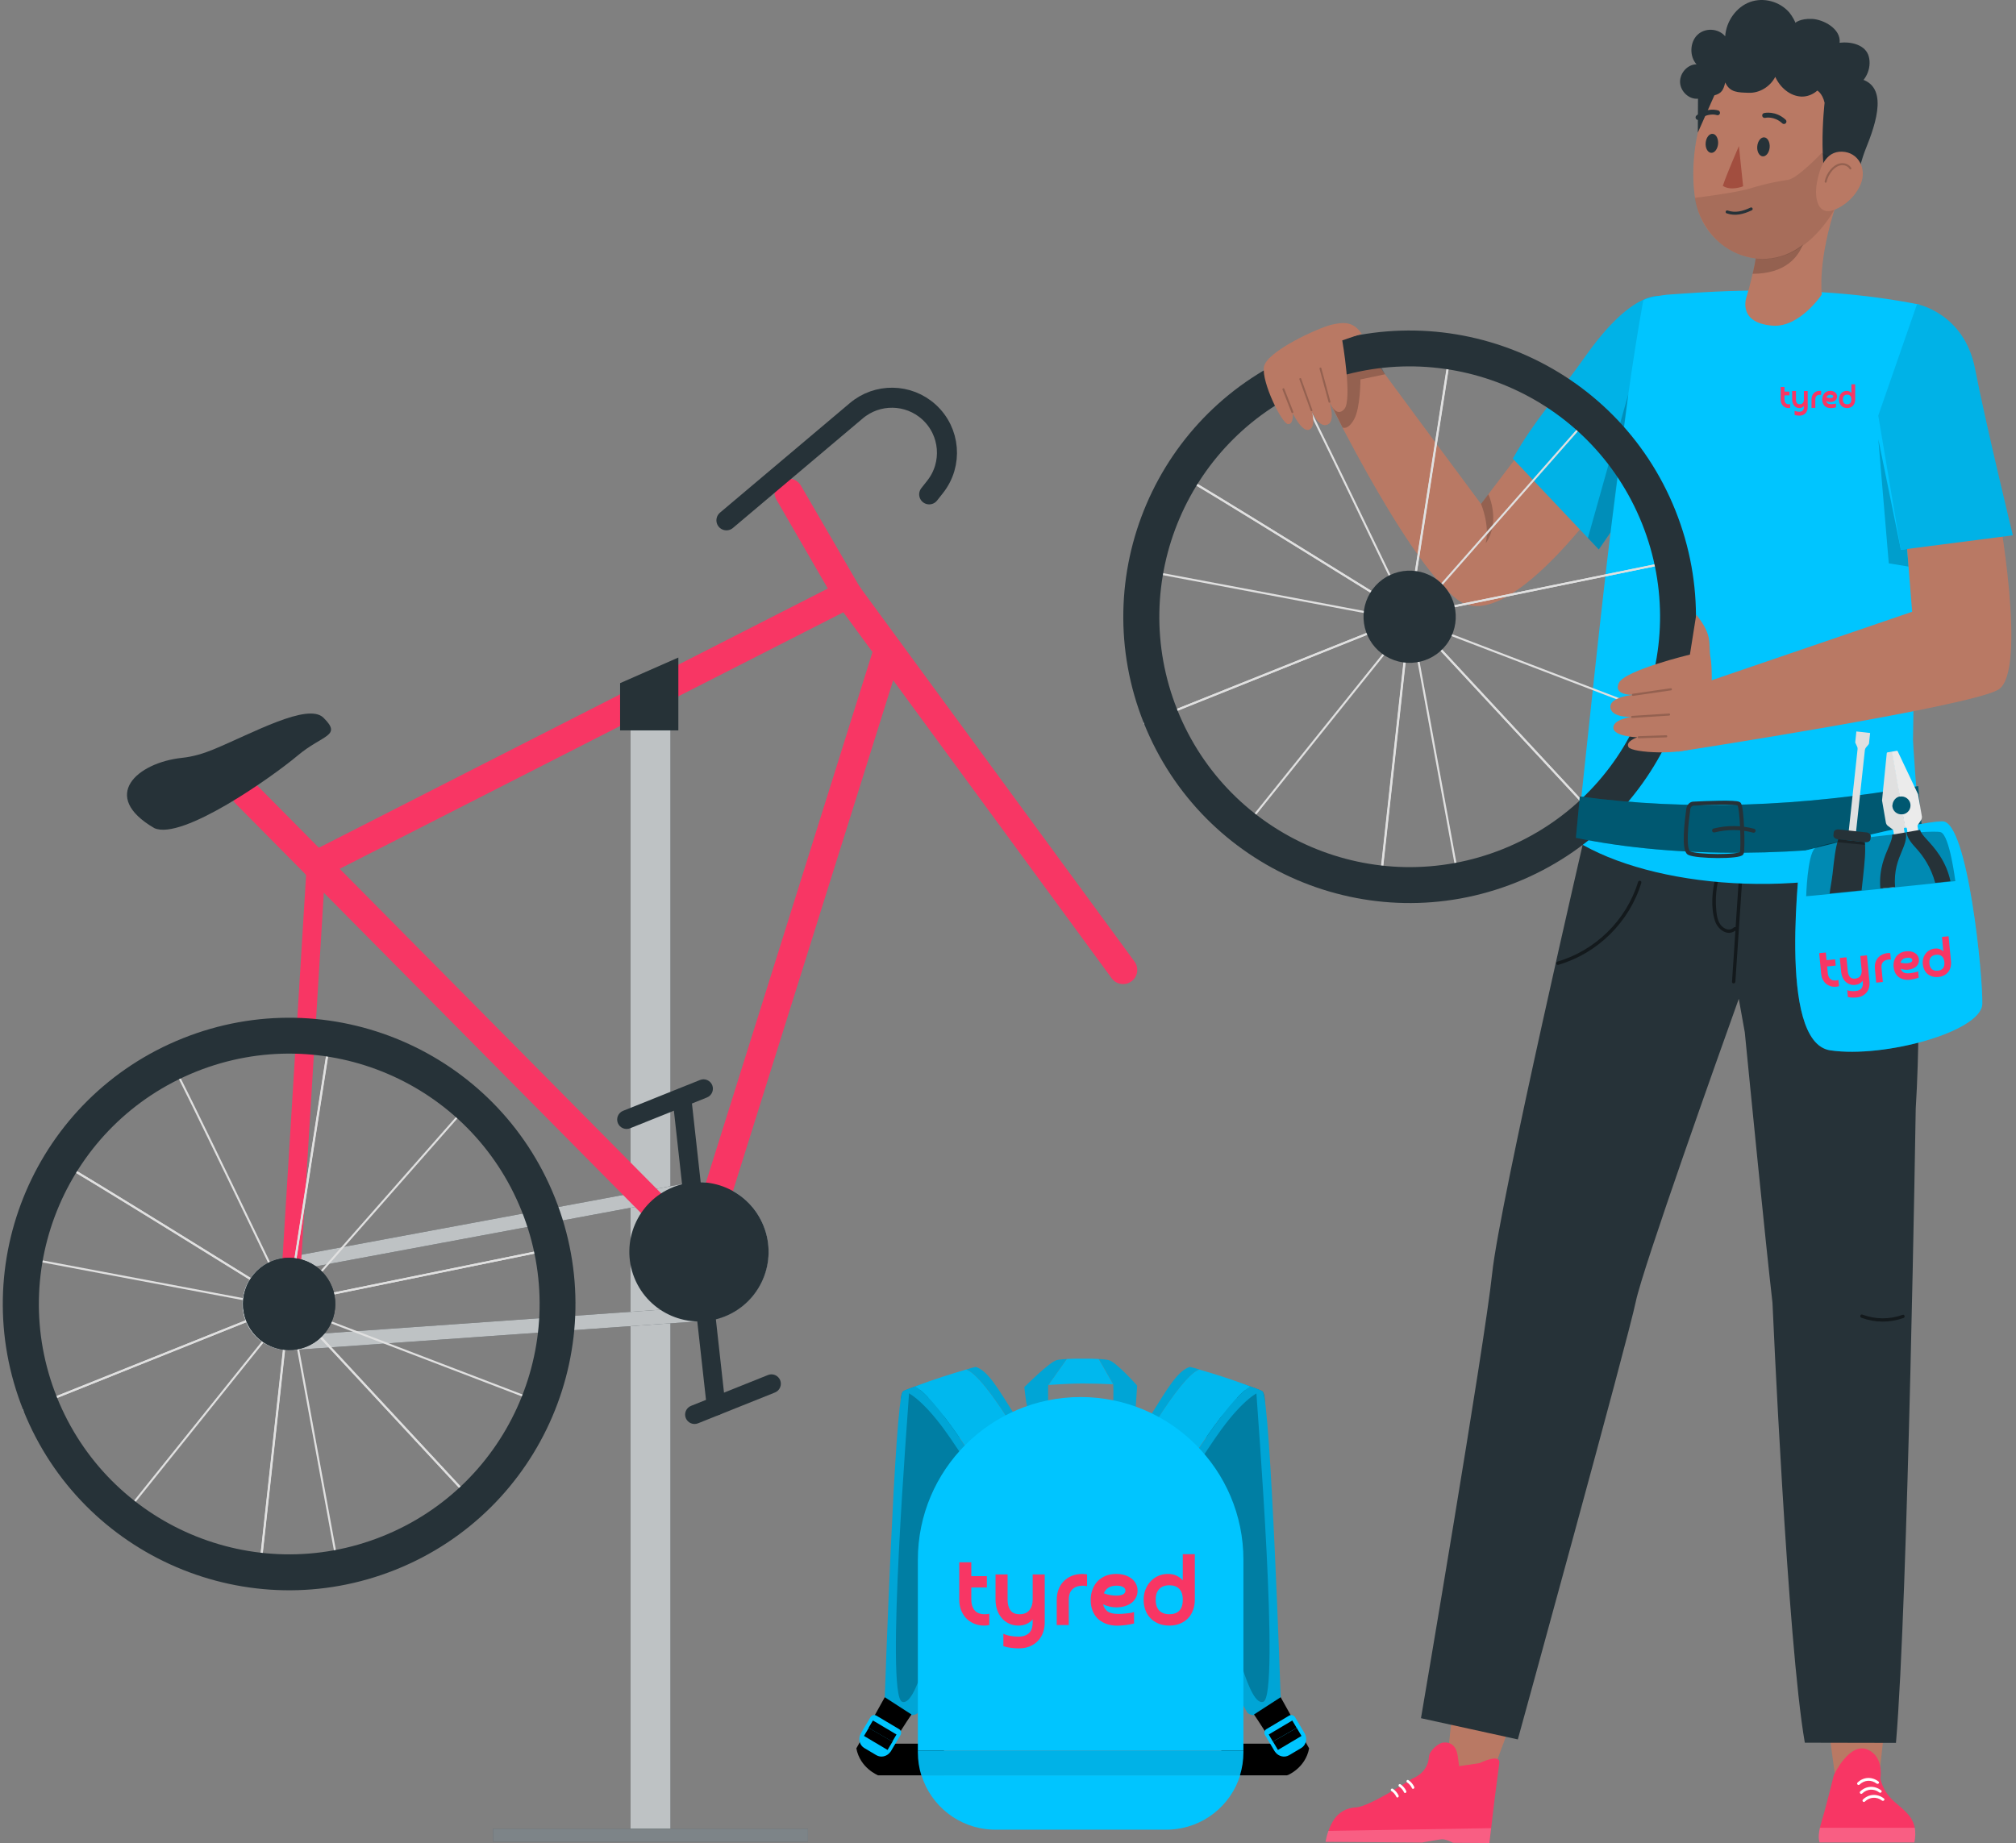<svg width="514" height="470" viewBox="0 0 514 470" fill="none" xmlns="http://www.w3.org/2000/svg">
<rect x="0" y="0" width="514" height="470" fill="#808080" stroke="none"/>
<path fill-rule="evenodd" clip-rule="evenodd" d="M304.356 372.234C304.356 372.234 305.785 369.905 307.523 367.09C307.461 364.143 307.698 362.457 308.369 362.256L309.933 363.195C311.823 360.153 313.502 357.482 313.654 357.346C313.844 357.177 310.467 352.89 312.535 352.24C314.386 351.658 321.715 354.698 321.715 354.698C322.949 355.418 322.522 360.073 321.715 364.841C321.716 364.863 324.821 414.968 324.863 429.013C324.875 432.83 325.731 436.852 323.341 437.567C320.949 438.281 318.431 436.922 317.717 434.531C317.717 434.531 312.084 416.873 311.553 410.755C310.168 394.786 308.567 381.599 307.87 373.022C305.829 372.558 304.356 372.234 304.356 372.234Z" fill="#007EA3"/>
<path fill-rule="evenodd" clip-rule="evenodd" d="M315.109 358.668C314.459 359.591 306.936 363.058 303.827 368.11C305.795 368.697 315.197 436.697 322.113 433.98C326.412 432.292 320.565 359.73 320.31 355.038C318.097 354.161 315.671 354.633 314.251 354.322C314.498 354.802 314.783 355.285 314.922 355.519C315.35 356.244 316.128 357.563 315.109 358.668ZM317.938 436.623C294.36 396.009 298.711 366.983 299.071 366.661C299.261 366.491 310.419 352.89 312.487 352.24C314.338 351.658 321.667 354.698 321.667 354.698C321.707 354.722 321.821 354.752 321.925 354.855C323.94 356.833 326.518 432.824 326.518 432.824C325.224 437.228 318.956 438.376 317.938 436.623Z" fill="#00A5D6"/>
<path fill-rule="evenodd" clip-rule="evenodd" d="M328.166 452.74H311.386V444.675H332.75L328.166 452.74Z" fill="black"/>
<path fill-rule="evenodd" clip-rule="evenodd" d="M319.72 437.228C319.72 437.228 327.326 448.312 328.217 452.739C328.217 452.739 332.802 450.963 333.773 445.876L326.525 432.823L319.72 437.228Z" fill="black"/>
<mask id="mask0_1744_40156" style="mask-type:luminance" maskUnits="userSpaceOnUse" x="323" y="438" width="9" height="9">
<path d="M324.473 444.141L325.739 446.271L331.746 442.699L329.406 438.762L323.399 442.334L324.473 444.141Z" fill="white"/>
</mask>
<g mask="url(#mask0_1744_40156)">
<path fill-rule="evenodd" clip-rule="evenodd" d="M324.473 444.142L325.739 446.271L331.746 442.699L329.406 438.763L323.399 442.334L324.473 444.142Z" fill="url(#paint0_linear_1744_40156)"/>
</g>
<path fill-rule="evenodd" clip-rule="evenodd" d="M322.529 442.47L324.968 446.575L324.971 446.579L325.006 446.639C325.051 446.715 325.106 446.782 325.165 446.843C326.005 447.951 327.514 448.305 328.69 447.606L331.754 445.785C332.929 445.086 333.339 443.592 332.769 442.324C332.743 442.244 332.71 442.164 332.664 442.087L330.186 437.919C329.873 437.39 329.206 437.207 328.698 437.507L322.878 440.967C322.372 441.268 322.214 441.942 322.529 442.47Z" fill="#00C5FF"/>
<path fill-rule="evenodd" clip-rule="evenodd" d="M329.48 438.763L323.473 442.334L324.547 444.142L330.6 440.645L329.48 438.763Z" fill="black"/>
<path fill-rule="evenodd" clip-rule="evenodd" d="M324.558 444.142L325.824 446.271L331.832 442.7L330.612 440.646L324.558 444.142Z" fill="black"/>
<path fill-rule="evenodd" clip-rule="evenodd" d="M311.696 360.815C309.152 364.069 306.894 367.464 304.503 371.059C304.276 371.399 304.048 371.742 303.819 372.084L291.123 368.109C292.467 366.063 293.734 364.058 294.93 362.162C298.773 356.07 303.272 350.032 305.744 349.254C308.819 350.136 314.211 351.778 318.873 353.628C318.868 353.626 318.854 353.621 318.854 353.621C318.514 353.715 316.687 354.432 311.696 360.815Z" fill="#00B8EE"/>
<path fill-rule="evenodd" clip-rule="evenodd" d="M294.959 362.163C293.763 364.058 292.496 366.064 291.152 368.11L289.169 367.489C290.624 365.288 291.987 363.13 293.268 361.097C297.654 354.144 300.192 349.586 303.364 348.589C303.364 348.589 304.236 348.795 304.525 348.874C304.839 348.961 305.773 349.254 305.773 349.254C303.301 350.032 298.802 356.07 294.959 362.163Z" fill="#00A5D6"/>
<path fill-rule="evenodd" clip-rule="evenodd" d="M304.546 371.059C306.936 367.464 309.195 364.069 311.739 360.815C316.73 354.432 318.557 353.715 318.896 353.622C318.896 353.622 318.911 353.626 318.916 353.628C319.014 353.664 320.068 354.041 320.401 354.169C320.753 354.304 321.701 354.698 321.701 354.698C321.701 354.698 318.783 355.306 313.313 362.046C310.76 365.194 308.579 368.604 306.209 372.166C306.089 372.345 305.969 372.526 305.85 372.706L303.862 372.084C304.09 371.742 304.319 371.399 304.546 371.059Z" fill="#00A5D6"/>
<path fill-rule="evenodd" clip-rule="evenodd" d="M247.787 372.234C247.787 372.234 246.358 369.905 244.62 367.09C244.682 364.143 244.445 362.457 243.774 362.256L242.21 363.195C240.321 360.153 238.642 357.482 238.49 357.346C238.3 357.176 241.676 352.89 239.609 352.239C237.757 351.658 230.429 354.698 230.429 354.698C229.195 355.418 229.622 360.073 230.429 364.841C230.427 364.862 227.323 414.968 227.28 429.013C227.269 432.83 226.412 436.852 228.803 437.567C231.195 438.281 233.712 436.922 234.426 434.53C234.426 434.53 240.06 416.872 240.59 410.755C241.976 394.785 243.577 381.598 244.274 373.022C246.315 372.558 247.787 372.234 247.787 372.234Z" fill="#007EA3"/>
<path fill-rule="evenodd" clip-rule="evenodd" d="M237.18 355.519C237.319 355.285 237.603 354.802 237.85 354.322C236.431 354.633 234.005 354.161 231.791 355.038C231.536 359.73 225.69 432.292 229.988 433.98C236.904 436.697 246.307 368.697 248.274 368.11C245.166 363.058 237.643 359.591 236.992 358.668C235.973 357.563 236.751 356.244 237.18 355.519ZM225.583 432.824C225.583 432.824 228.162 356.833 230.176 354.855C230.28 354.752 230.394 354.722 230.435 354.698C230.435 354.698 237.763 351.658 239.615 352.24C241.682 352.89 252.84 366.491 253.03 366.661C253.391 366.983 257.742 396.009 234.163 436.623C233.146 438.376 226.878 437.228 225.583 432.824Z" fill="#00A5D6"/>
<path fill-rule="evenodd" clip-rule="evenodd" d="M223.895 452.741H240.674V444.675H219.309L223.895 452.741Z" fill="black"/>
<path fill-rule="evenodd" clip-rule="evenodd" d="M232.389 437.228C232.389 437.228 224.782 448.313 223.891 452.74C223.891 452.74 219.306 450.963 218.335 445.876L225.583 432.824L232.389 437.228Z" fill="black"/>
<mask id="mask1_1744_40156" style="mask-type:luminance" maskUnits="userSpaceOnUse" x="220" y="438" width="9" height="9">
<path d="M228.625 442.334L222.617 438.762L220.278 442.699L226.285 446.27L227.551 444.141L228.625 442.334Z" fill="white"/>
</mask>
<g mask="url(#mask1_1744_40156)">
<path fill-rule="evenodd" clip-rule="evenodd" d="M228.625 442.334L222.617 438.762L220.278 442.699L226.285 446.27L227.551 444.141L228.625 442.334Z" fill="url(#paint1_linear_1744_40156)"/>
</g>
<path fill-rule="evenodd" clip-rule="evenodd" d="M229.242 440.967L223.422 437.507C222.914 437.206 222.248 437.39 221.935 437.919L219.457 442.087C219.411 442.163 219.378 442.244 219.352 442.324C218.781 443.592 219.191 445.086 220.367 445.785L223.43 447.606C224.607 448.305 226.115 447.951 226.956 446.843C227.015 446.782 227.069 446.714 227.114 446.639L227.15 446.579L227.153 446.575L229.592 442.47C229.906 441.942 229.749 441.268 229.242 440.967Z" fill="#00C5FF"/>
<path fill-rule="evenodd" clip-rule="evenodd" d="M222.563 438.762L228.57 442.333L227.497 444.141L221.444 440.645L222.563 438.762Z" fill="black"/>
<path fill-rule="evenodd" clip-rule="evenodd" d="M227.559 444.142L226.293 446.271L220.285 442.699L221.506 440.645L227.559 444.142Z" fill="black"/>
<path fill-rule="evenodd" clip-rule="evenodd" d="M240.411 360.815C242.954 364.069 245.214 367.464 247.604 371.059C247.831 371.399 248.06 371.742 248.287 372.084L260.984 368.11C259.639 366.064 258.373 364.058 257.177 362.163C253.334 356.07 248.834 350.032 246.363 349.254C243.288 350.136 237.896 351.778 233.234 353.628C233.239 353.626 233.253 353.622 233.253 353.622C233.593 353.715 235.42 354.432 240.411 360.815Z" fill="#00B8EE"/>
<path fill-rule="evenodd" clip-rule="evenodd" d="M257.176 362.163C258.372 364.058 259.639 366.064 260.984 368.11L262.967 367.489C261.511 365.288 260.149 363.13 258.867 361.097C254.482 354.144 251.943 349.586 248.772 348.589C248.772 348.589 247.899 348.795 247.611 348.874C247.297 348.961 246.362 349.254 246.362 349.254C248.833 350.032 253.334 356.07 257.176 362.163Z" fill="#00A5D6"/>
<path fill-rule="evenodd" clip-rule="evenodd" d="M247.579 371.058C245.188 367.464 242.929 364.068 240.385 360.815C235.395 354.431 233.568 353.714 233.227 353.621C233.227 353.621 233.214 353.626 233.209 353.627C233.109 353.663 232.055 354.04 231.724 354.168C231.371 354.303 230.423 354.697 230.423 354.697C230.423 354.697 233.341 355.305 238.81 362.045C241.365 365.193 243.546 368.603 245.915 372.165C246.035 372.345 246.155 372.525 246.275 372.705L248.262 372.083C248.034 371.742 247.805 371.399 247.579 371.058Z" fill="#00A5D6"/>
<path fill-rule="evenodd" clip-rule="evenodd" d="M262.395 360.641L267.271 360.6C267.271 360.6 267.157 353.411 267.271 353.026C267.271 353.026 262.281 352.636 261.167 353.736C261.167 353.736 261.614 358.714 262.395 360.641Z" fill="#00A5D6"/>
<path fill-rule="evenodd" clip-rule="evenodd" d="M289.45 360.626L283.82 360.6C283.82 360.6 283.935 353.411 283.82 353.026C283.82 353.026 287.196 351.731 289.926 353.349L289.45 360.626Z" fill="#00A5D6"/>
<path fill-rule="evenodd" clip-rule="evenodd" d="M282.655 346.85C284.544 347.277 289.926 353.348 289.926 353.348C289.926 353.348 287.261 353.165 283.815 353.014L280.137 346.568C281.101 346.623 282.032 346.71 282.655 346.85Z" fill="#00A5D6"/>
<path fill-rule="evenodd" clip-rule="evenodd" d="M276.048 346.486C276.048 346.486 278.152 346.459 280.11 346.569L283.787 353.015C281.376 352.909 278.581 352.82 276.048 352.82C273.304 352.82 270.051 353.001 267.289 353.204L271.987 346.569C273.945 346.459 276.048 346.486 276.048 346.486Z" fill="#00B8EE"/>
<path fill-rule="evenodd" clip-rule="evenodd" d="M269.468 346.849C270.092 346.709 271.022 346.622 271.986 346.568L267.288 353.202C263.857 353.453 261.183 353.733 261.183 353.733C261.183 353.733 267.579 347.276 269.468 346.849Z" fill="#00A5D6"/>
<path fill-rule="evenodd" clip-rule="evenodd" d="M234.016 446.468V397.776C234.016 374.854 252.598 356.272 275.52 356.272C298.442 356.272 317.023 374.854 317.023 397.776V446.469L234.016 446.468Z" fill="#00C5FF"/>
<path fill-rule="evenodd" clip-rule="evenodd" d="M298.252 466.581C297.961 466.594 297.669 466.603 297.376 466.603H253.762C253.467 466.603 253.175 466.594 252.885 466.581C244.423 466.21 237.349 460.502 234.945 452.739H316.191C313.787 460.502 306.714 466.21 298.252 466.581Z" fill="#00C5FF"/>
<path fill-rule="evenodd" clip-rule="evenodd" d="M317.023 446.469V446.909C317.023 448.94 316.713 450.896 316.143 452.739H234.897C234.325 450.895 234.016 448.938 234.016 446.907V446.469H317.023Z" fill="#00B2E7"/>
<path d="M251.074 411.664C251.33 411.664 251.543 411.656 251.714 411.638C251.884 411.604 252.055 411.569 252.226 411.535V414.428C252.004 414.463 251.816 414.489 251.663 414.506C251.526 414.54 251.296 414.557 250.971 414.557C249.982 414.557 249.094 414.385 248.309 414.041C247.524 413.696 246.85 413.231 246.287 412.646C245.741 412.043 245.315 411.346 245.007 410.553C244.717 409.744 244.572 408.883 244.572 407.97V398.412H247.644V401.951H251.611V404.844H247.644V407.97C247.644 409.055 247.917 409.942 248.463 410.631C249.026 411.32 249.896 411.664 251.074 411.664Z" fill="#F83664"/>
<path d="M259.964 411.664C261.056 411.664 261.884 411.32 262.447 410.631C263.01 409.942 263.292 409.055 263.292 407.97V401.512H266.363V413.757C266.363 414.669 266.218 415.53 265.928 416.34C265.638 417.149 265.212 417.847 264.649 418.432C264.085 419.035 263.394 419.509 262.575 419.853C261.756 420.198 260.818 420.37 259.76 420.37C259.06 420.37 258.36 420.318 257.661 420.215C256.978 420.129 256.364 419.991 255.818 419.801V416.624C256.261 416.865 256.824 417.046 257.507 417.167C258.207 417.304 258.906 417.373 259.606 417.373C260.306 417.373 260.886 417.278 261.347 417.089C261.824 416.9 262.208 416.641 262.498 416.314C262.788 415.987 262.993 415.599 263.113 415.152C263.232 414.721 263.292 414.247 263.292 413.731V412.982C262.848 413.481 262.328 413.869 261.73 414.144C261.133 414.42 260.434 414.557 259.632 414.557C258.761 414.557 257.968 414.385 257.251 414.041C256.534 413.696 255.92 413.231 255.408 412.646C254.896 412.043 254.504 411.346 254.231 410.553C253.958 409.744 253.821 408.883 253.821 407.97V401.512H256.893V407.97C256.893 409.072 257.132 409.968 257.609 410.657C258.087 411.328 258.872 411.664 259.964 411.664Z" fill="#F83664"/>
<path d="M272.496 414.428H269.424V407.996C269.424 407.083 269.569 406.222 269.859 405.413C270.149 404.603 270.576 403.906 271.139 403.32C271.702 402.717 272.393 402.244 273.212 401.899C274.031 401.555 274.97 401.383 276.028 401.383C276.216 401.383 276.403 401.4 276.591 401.434C276.779 401.452 276.966 401.478 277.154 401.512V404.509C276.983 404.474 276.821 404.448 276.668 404.431C276.514 404.397 276.352 404.379 276.181 404.379C275.482 404.379 274.893 404.474 274.415 404.664C273.955 404.853 273.579 405.111 273.289 405.439C272.999 405.749 272.794 406.127 272.675 406.575C272.555 407.006 272.496 407.471 272.496 407.97V414.428Z" fill="#F83664"/>
<path d="M284.608 409.908C284.044 409.908 283.464 409.839 282.867 409.701C282.287 409.563 281.749 409.374 281.254 409.133C281.408 409.873 281.775 410.467 282.355 410.915C282.952 411.363 283.882 411.587 285.145 411.587C285.418 411.587 285.734 411.578 286.092 411.561C286.451 411.526 286.817 411.492 287.193 411.458C287.568 411.423 287.927 411.38 288.268 411.328C288.609 411.259 288.899 411.182 289.138 411.096V414.015C288.831 414.101 288.49 414.179 288.114 414.247C287.756 414.316 287.389 414.377 287.014 414.428C286.638 414.48 286.271 414.514 285.913 414.532C285.572 414.566 285.247 414.583 284.94 414.583C283.797 414.583 282.79 414.411 281.92 414.067C281.067 413.722 280.35 413.257 279.77 412.672C279.207 412.069 278.78 411.371 278.49 410.579C278.217 409.77 278.08 408.917 278.08 408.022C278.08 407.092 278.225 406.231 278.516 405.439C278.806 404.629 279.224 403.923 279.77 403.32C280.333 402.717 281.015 402.244 281.818 401.899C282.637 401.555 283.567 401.383 284.608 401.383C285.393 401.383 286.118 401.486 286.783 401.693C287.449 401.899 288.02 402.192 288.498 402.571C288.993 402.95 289.369 403.398 289.625 403.914C289.898 404.431 290.034 405.008 290.034 405.645C290.034 406.282 289.898 406.868 289.625 407.402C289.369 407.918 289.002 408.366 288.524 408.745C288.046 409.107 287.474 409.391 286.809 409.598C286.143 409.804 285.41 409.908 284.608 409.908ZM284.633 406.911C285.35 406.911 285.913 406.808 286.323 406.601C286.732 406.377 286.937 406.059 286.937 405.645C286.937 405.232 286.732 404.922 286.323 404.715C285.93 404.491 285.393 404.379 284.71 404.379C283.806 404.379 283.089 404.56 282.56 404.922C282.048 405.266 281.672 405.731 281.434 406.317C281.894 406.506 282.406 406.653 282.969 406.756C283.55 406.859 284.104 406.911 284.633 406.911Z" fill="#F83664"/>
<path d="M301.561 396.345H304.633V407.97C304.633 408.883 304.488 409.744 304.198 410.553C303.925 411.346 303.507 412.043 302.944 412.646C302.398 413.231 301.715 413.696 300.896 414.041C300.094 414.385 299.172 414.557 298.131 414.557C297.056 414.557 296.109 414.377 295.29 414.015C294.471 413.653 293.78 413.171 293.217 412.568C292.671 411.966 292.261 411.268 291.988 410.476C291.715 409.684 291.579 408.857 291.579 407.996C291.579 407.066 291.732 406.205 292.039 405.413C292.347 404.603 292.773 403.906 293.319 403.32C293.865 402.717 294.522 402.244 295.29 401.899C296.058 401.555 296.894 401.383 297.799 401.383C298.618 401.383 299.334 401.529 299.949 401.822C300.58 402.115 301.118 402.511 301.561 403.01V396.345ZM294.65 407.97C294.65 408.487 294.71 408.969 294.829 409.417C294.966 409.865 295.171 410.261 295.444 410.605C295.734 410.932 296.101 411.191 296.544 411.38C296.988 411.569 297.526 411.664 298.157 411.664C299.215 411.664 300.043 411.371 300.64 410.786C301.254 410.183 301.561 409.245 301.561 407.97C301.561 406.696 301.254 405.766 300.64 405.18C300.043 404.577 299.215 404.276 298.157 404.276C297.526 404.276 296.988 404.371 296.544 404.56C296.101 404.75 295.734 405.017 295.444 405.361C295.171 405.688 294.966 406.076 294.829 406.523C294.71 406.971 294.65 407.453 294.65 407.97Z" fill="#F83664"/>
<path d="M170.944 177.626H160.754V466.363H170.944V177.626Z" fill="#263238"/>
<g opacity="0.7">
<path d="M170.944 177.626H160.754V466.363H170.944V177.626Z" fill="white"/>
</g>
<path d="M205.995 466.364H125.699V469.683H205.995V466.364Z" fill="#263238"/>
<g opacity="0.4">
<path d="M205.995 466.364H125.699V469.683H205.995V466.364Z" fill="white"/>
</g>
<path d="M70.669 324.957C71.367 324.678 72.096 324.508 72.841 324.43L72.965 324.384L73.089 324.337L176.448 305.089C184.203 304.096 191.307 309.587 192.299 317.342C193.121 323.748 189.492 329.905 183.49 332.294C182.419 332.728 181.303 333.023 180.155 333.178L74.718 340.607L74.655 340.623L74.593 340.654C70.096 341.119 66.078 337.862 65.597 333.364C65.225 329.735 67.273 326.307 70.654 324.926M69.304 321.592C63.24 323.934 60.215 330.743 62.542 336.807C64.481 341.864 69.63 344.935 75.012 344.268L180.543 336.792C182.016 336.59 183.459 336.218 184.839 335.66C193.943 331.999 198.348 321.669 194.688 312.565C191.663 305.042 183.924 300.514 175.89 301.584L72.422 320.801C71.352 320.925 70.313 321.173 69.304 321.592Z" fill="#263238"/>
<path opacity="0.7" d="M70.669 324.957C71.367 324.678 72.096 324.508 72.841 324.43L72.965 324.384L73.089 324.337L176.448 305.089C184.203 304.096 191.307 309.587 192.299 317.342C193.121 323.748 189.492 329.905 183.49 332.294C182.419 332.728 181.303 333.023 180.155 333.178L74.718 340.607L74.655 340.623L74.593 340.654C70.096 341.119 66.078 337.862 65.597 333.364C65.225 329.735 67.273 326.307 70.654 324.926M69.304 321.592C63.24 323.934 60.215 330.743 62.542 336.807C64.481 341.864 69.63 344.935 75.012 344.268L180.543 336.792C182.016 336.59 183.459 336.218 184.839 335.66C193.943 331.999 198.348 321.669 194.688 312.565C191.663 305.042 183.924 300.514 175.89 301.584L72.422 320.801C71.352 320.925 70.313 321.173 69.304 321.592Z" fill="white"/>
<path d="M179.566 322.523C179.411 322.6 179.256 322.662 179.085 322.709C177.86 323.003 176.573 322.647 175.689 321.747L60.108 204.987C58.712 203.575 58.727 201.311 60.139 199.915C61.55 198.519 63.815 198.535 65.21 199.946L176.573 312.426L223.01 164.505C223.661 162.629 225.709 161.636 227.585 162.287C229.384 162.908 230.377 164.831 229.865 166.661L181.691 320.258C181.35 321.297 180.574 322.119 179.566 322.523Z" fill="#F83664"/>
<path d="M74.609 334.776C73.384 335.272 71.988 334.682 71.492 333.457C71.352 333.131 71.306 332.775 71.321 332.418L78.208 220.466C78.223 219.147 79.293 218.077 80.627 218.093C81.946 218.108 83.016 219.178 83 220.512C83 220.59 83 220.683 82.985 220.76L76.114 332.713C76.052 333.612 75.478 334.419 74.609 334.776Z" fill="#F83664"/>
<path d="M287.685 250.71C286.165 251.315 284.413 250.819 283.451 249.501L215.021 156.145L82.224 223.8C80.455 224.7 78.284 224.002 77.384 222.218C76.485 220.45 77.183 218.279 78.966 217.379L214.493 148.343C216.06 147.537 217.983 148.002 219.022 149.414L289.267 245.235C290.431 246.833 290.089 249.082 288.492 250.245C288.228 250.431 287.964 250.586 287.685 250.71Z" fill="#F83664"/>
<path d="M217.441 154.889C215.782 155.571 213.874 154.92 212.959 153.369L197.976 127.452C196.984 125.73 197.557 123.543 199.279 122.535C201.001 121.542 203.188 122.116 204.196 123.838L219.241 149.74C220.233 151.461 219.644 153.648 217.938 154.641C217.783 154.734 217.612 154.811 217.441 154.889Z" fill="#F83664"/>
<path d="M39.355 211.19C46.412 214.385 69.398 198.146 75.866 192.702C82.334 187.258 87.312 187.801 82.458 183.024C78.472 179.115 64.389 186.994 54.416 191.12C51.872 192.175 49.204 192.966 46.459 193.26C34.842 194.486 25.381 203.078 39.355 211.19Z" fill="#263238"/>
<path d="M183.474 360.755C182.248 361.251 180.852 360.646 180.356 359.421C180.279 359.219 180.217 359.018 180.201 358.801L171.469 280.102C171.376 278.784 172.384 277.652 173.702 277.559C174.943 277.481 176.029 278.35 176.215 279.575L184.932 358.227C185.087 359.312 184.482 360.336 183.474 360.755Z" fill="#263238"/>
<path d="M180.263 279.87L160.643 287.733C159.418 288.229 158.022 287.625 157.525 286.399C157.029 285.174 157.634 283.778 158.859 283.282L178.479 275.418C179.705 274.922 181.101 275.527 181.597 276.752C182.078 277.977 181.488 279.373 180.263 279.87Z" fill="#263238"/>
<path d="M197.587 355.11L177.967 362.973C176.742 363.469 175.346 362.865 174.85 361.639C174.353 360.414 174.958 359.018 176.183 358.522L195.804 350.658C197.029 350.162 198.425 350.767 198.921 351.992C199.402 353.217 198.813 354.613 197.587 355.11Z" fill="#263238"/>
<path d="M185.211 132.694L218.294 104.776C223.676 100.2 231.617 100.324 236.844 105.07C242.303 110.033 242.986 118.362 238.426 124.148L236.906 126.071" stroke="#263238" stroke-width="5.109" stroke-miterlimit="10" stroke-linecap="round" stroke-linejoin="round"/>
<path d="M5.977 359.684L73.725 332.542L66.031 402.632" stroke="#E0E0E0" stroke-width="0.511" stroke-miterlimit="10"/>
<path d="M139.998 318.676L73.6 332.216L84.1 264.995" stroke="#E0E0E0" stroke-width="0.511" stroke-miterlimit="10"/>
<path d="M15.111 296.326C16.352 296.59 73.615 332.217 73.615 332.217L119.199 381.337" stroke="#E0E0E0" stroke-width="0.511" stroke-miterlimit="10"/>
<path d="M5.916 359.685L73.664 332.542L65.987 402.632" stroke="#E0E0E0" stroke-width="0.511" stroke-miterlimit="10"/>
<path d="M139.955 318.676L73.557 332.217L84.041 264.996" stroke="#E0E0E0" stroke-width="0.511" stroke-miterlimit="10"/>
<path d="M15.051 296.326C16.292 296.59 73.555 332.216 73.555 332.216L119.139 381.337" stroke="#E0E0E0" stroke-width="0.511" stroke-miterlimit="10"/>
<path d="M2.223 320.056L73.941 333.566L29.815 388.549" stroke="#E0E0E0" stroke-width="0.511" stroke-miterlimit="10"/>
<path d="M137.314 357.467L74.018 333.225L118.981 282.15" stroke="#E0E0E0" stroke-width="0.511" stroke-miterlimit="10"/>
<path d="M43.961 271.525C44.876 272.409 74.019 333.225 74.019 333.225L86.086 399.143" stroke="#E0E0E0" stroke-width="0.511" stroke-miterlimit="10"/>
<path d="M49.994 273.293C82.72 260.172 119.883 276.07 132.989 308.796C146.095 341.522 130.212 378.685 97.486 391.791C64.76 404.912 27.598 389.014 14.492 356.288C14.492 356.288 14.492 356.288 14.492 356.272C1.401 323.562 17.299 286.43 49.994 273.293ZM46.582 264.794C9.156 279.776 -9.022 322.259 5.961 359.685C20.944 397.111 63.426 415.289 100.852 400.306C138.277 385.323 156.455 342.841 141.473 305.415C126.49 267.989 84.008 249.811 46.582 264.794Z" fill="#263238"/>
<path d="M84.543 337.116C87.082 331.139 84.295 324.237 78.319 321.698C72.343 319.159 65.44 321.946 62.901 327.922C60.363 333.898 63.149 340.801 69.126 343.34C75.102 345.878 82.004 343.092 84.543 337.116Z" fill="#263238"/>
<path d="M172.943 186.266H158.1V174.23L172.943 167.7V186.266Z" fill="#263238"/>
<path opacity="0.3" d="M172.943 186.266H158.1V174.23L172.943 167.7V186.266Z" fill="#263238"/>
<path d="M69.351 321.623C75.384 319.203 82.224 322.135 84.644 328.168C87.063 334.201 84.132 341.041 78.099 343.461C72.065 345.881 65.225 342.949 62.806 336.916C60.386 330.898 63.318 324.042 69.351 321.623Z" fill="#263238"/>
<path d="M171.609 302.763C162.504 306.407 158.084 316.737 161.729 325.842C165.374 334.946 175.703 339.367 184.808 335.722C193.912 332.077 198.332 321.747 194.688 312.643C191.043 303.538 180.728 299.118 171.624 302.747C171.624 302.763 171.624 302.763 171.609 302.763Z" fill="#263238"/>
<path d="M389.93 426.727L378.639 457.189L368.418 453.885L371.939 421.732L389.93 426.727Z" fill="#B97964"/>
<path d="M379.739 469.999L370.464 469.937C370.464 469.937 368.603 468.929 367.502 469.053C366.401 469.177 362.585 469.875 362.585 469.875L337.955 469.689C338.157 468.665 338.405 467.735 338.7 466.928C339.041 465.936 339.444 465.098 339.878 464.385C341.429 461.903 343.508 461.034 345.772 460.91C349.215 460.724 360.134 453.559 360.134 453.559C360.134 453.559 364.074 452.209 364.322 448.021C364.415 446.455 366.742 444.547 367.858 444.408C370.107 444.097 371.348 445.54 371.658 447.789L372.015 450.41L377.227 449.634C377.227 449.634 382.531 447.013 382.267 449.603C382.112 451.077 381.166 457.653 380.577 462.865C380.437 464.074 380.313 465.222 380.189 466.23C379.925 468.464 379.739 469.999 379.739 469.999Z" fill="#F83664"/>
<g opacity="0.2">
<path d="M337.941 469.69L362.571 469.876C362.571 469.876 366.402 469.178 367.488 469.054C368.589 468.93 370.45 469.938 370.45 469.938L379.725 470C379.725 470 379.896 468.464 380.16 466.215L338.67 466.913C338.407 467.735 338.159 468.65 337.941 469.69Z" fill="white"/>
</g>
<path d="M354.707 456.212C354.816 456.103 355.002 456.087 355.126 456.18C355.731 456.584 356.243 457.173 356.584 457.887C356.77 458.259 356.212 458.631 356.026 458.243C355.715 457.607 355.281 457.096 354.738 456.739C354.568 456.615 354.537 456.367 354.707 456.212C354.692 456.212 354.692 456.212 354.707 456.212Z" fill="white"/>
<path d="M356.663 455.063C356.771 454.955 356.957 454.939 357.081 455.032C357.686 455.436 358.198 456.025 358.539 456.738C358.725 457.111 358.167 457.483 357.981 457.095C357.671 456.459 357.236 455.947 356.694 455.591C356.538 455.467 356.507 455.218 356.663 455.063Z" fill="white"/>
<path d="M358.694 454.009C358.802 453.9 358.988 453.885 359.113 453.978C359.717 454.381 360.229 454.97 360.571 455.684C360.757 456.056 360.198 456.428 360.012 456.04C359.702 455.405 359.268 454.893 358.725 454.536C358.57 454.412 358.539 454.164 358.694 454.009Z" fill="white"/>
<path d="M463.574 421.314L468.088 454.459L478.898 455.002L482.388 423.051L463.574 421.314Z" fill="#B97964"/>
<path d="M488.094 469.845H463.93C463.93 469.845 463.402 468.837 464.007 466.123C464.1 465.704 464.224 465.238 464.38 464.742C464.395 464.711 464.395 464.696 464.395 464.665C464.628 463.92 464.876 463.005 465.155 462.012C466.256 457.964 467.559 452.675 467.559 452.675C467.559 452.675 471.576 444.067 476.276 446.223C480.401 448.115 479.424 453.497 479.424 453.497C479.424 453.497 479.828 456.661 482.961 459.453C484.899 461.175 486.823 462.509 487.738 464.665C487.908 465.068 488.048 465.487 488.141 465.952C488.157 466.014 488.156 466.06 488.172 466.123C488.374 467.162 488.374 468.371 488.094 469.845Z" fill="#F83664"/>
<g opacity="0.2">
<path d="M464.009 466.122C463.404 468.821 463.932 469.844 463.932 469.844H488.096C488.376 468.371 488.391 467.161 488.189 466.122H464.009Z" fill="white"/>
</g>
<path d="M478.461 454.847C477.096 453.792 475.312 453.932 474.102 455.111C473.777 455.436 473.265 454.924 473.591 454.599C475.111 453.11 477.298 453.032 478.957 454.335C479.329 454.63 478.818 455.126 478.461 454.847Z" fill="white"/>
<path d="M479.144 457.111C477.779 456.057 475.996 456.196 474.786 457.375C474.46 457.701 473.949 457.189 474.274 456.863C475.794 455.374 477.981 455.297 479.641 456.599C479.997 456.879 479.501 457.39 479.144 457.111Z" fill="white"/>
<path d="M479.827 459.174C478.462 458.12 476.678 458.259 475.468 459.438C475.143 459.764 474.631 459.252 474.972 458.926C476.492 457.437 478.679 457.36 480.339 458.662C480.695 458.957 480.183 459.453 479.827 459.174Z" fill="white"/>
<path d="M488.545 211.058L436.385 211.508L404.635 210.546C404.635 210.546 382.332 306.663 380.44 324.763C378.548 342.863 362.293 438.173 362.293 438.173L386.985 443.586C386.985 443.586 415.058 341.685 417.075 331.882C418.843 323.352 438.339 268.632 443.318 254.719C443.814 257.573 444.326 260.427 444.853 263.265C446.109 276.092 450.157 316.993 451.91 332.223C451.91 332.223 455.726 419.173 460.161 444.424L483.396 444.47C486.467 408.626 488.436 282.731 488.436 282.731C490.158 255.355 488.545 211.058 488.545 211.058Z" fill="#263238"/>
<g opacity="0.5">
<path d="M417.647 224.909C414.7 234.603 406.806 242.389 397.081 245.227C396.554 245.382 396.786 246.204 397.314 246.049C407.333 243.133 415.445 235.114 418.469 225.141C418.64 224.614 417.818 224.381 417.647 224.909Z" fill="black"/>
<path d="M444.153 224.909C443.579 233.393 443.021 241.892 442.447 250.376C442.416 250.919 441.579 250.919 441.594 250.376C441.889 246.018 442.183 241.66 442.463 237.301C440.369 238.914 437.918 236.96 437.236 234.804C436.119 231.299 436.538 227.142 437.406 223.637C437.546 223.11 438.368 223.342 438.228 223.854C437.608 226.32 437.36 228.833 437.53 231.361C437.608 232.648 437.732 234.122 438.337 235.301C439.004 236.619 440.71 237.72 442.059 236.526C442.214 236.402 442.37 236.386 442.509 236.464C442.773 232.617 443.036 228.755 443.285 224.909C443.331 224.366 444.169 224.366 444.153 224.909Z" fill="black"/>
<path d="M469.095 226.351C468.971 237.596 477.626 247.01 488.824 247.894C489.367 247.941 489.351 247.103 488.824 247.057C478.075 246.204 469.808 237.115 469.933 226.351C469.933 225.823 469.095 225.823 469.095 226.351Z" fill="black"/>
<path d="M474.586 336.054C478.075 337.342 481.813 337.357 485.319 336.116C485.815 335.93 485.598 335.124 485.101 335.31C481.72 336.52 478.184 336.489 474.818 335.248C474.306 335.062 474.074 335.868 474.586 336.054Z" fill="black"/>
</g>
<path d="M347.419 87.582C347.605 88.156 377.601 128.514 377.601 128.514L399.052 100.239C399.052 100.239 414.345 120.96 413.678 121.131C413.026 121.301 385.186 163.365 371.537 152.88C357.888 142.395 336.189 96.95 336.189 96.95L347.419 87.582Z" fill="#B97964"/>
<path opacity="0.2" d="M377.602 128.514C377.602 128.514 379.913 133.942 378.796 138.533C378.796 138.533 380.533 136.47 380.704 132.686C380.874 128.917 379.463 126.063 379.463 126.063L377.602 128.514Z" fill="black"/>
<path d="M425.186 75.857C434.12 82.371 435.237 100.704 407.629 140.131L385.713 116.958C391.39 106.923 396.322 102.022 404.759 90.095C418.051 71.607 425.186 75.857 425.186 75.857Z" fill="#00B2E7"/>
<path d="M424.969 75.159C432.073 74.724 460.456 71.871 489.429 77.687L487.738 188.739C487.738 188.739 488.498 203.443 490.359 218.209C460.053 229.919 421.107 226.445 401.797 214.424C401.999 214.905 403.239 202.761 405.132 185.001C408.451 153.686 413.771 104.876 418.951 76.71C419.091 75.996 424.271 75.205 424.969 75.159Z" fill="#00C5FF"/>
<path d="M456.057 103.101C456.138 103.101 456.205 103.098 456.259 103.092C456.313 103.081 456.367 103.07 456.421 103.058V104.022C456.351 104.033 456.292 104.042 456.243 104.047C456.2 104.059 456.127 104.065 456.024 104.065C455.711 104.065 455.431 104.007 455.182 103.892C454.934 103.778 454.721 103.623 454.543 103.428C454.37 103.227 454.235 102.995 454.138 102.731C454.046 102.462 454 102.175 454 101.871V98.688H454.972V99.867H456.227V100.83H454.972V101.871C454.972 102.232 455.058 102.528 455.231 102.757C455.409 102.986 455.684 103.101 456.057 103.101Z" fill="#F83664"/>
<path d="M458.869 103.101C459.215 103.101 459.477 102.986 459.655 102.757C459.833 102.528 459.922 102.232 459.922 101.871V99.72H460.894V103.798C460.894 104.102 460.848 104.389 460.756 104.658C460.664 104.928 460.529 105.16 460.351 105.355C460.173 105.556 459.954 105.713 459.695 105.828C459.436 105.943 459.139 106 458.804 106C458.583 106 458.362 105.983 458.14 105.948C457.925 105.92 457.73 105.874 457.557 105.811V104.753C457.698 104.833 457.876 104.893 458.092 104.933C458.313 104.979 458.535 105.002 458.756 105.002C458.977 105.002 459.161 104.971 459.306 104.908C459.458 104.844 459.579 104.758 459.671 104.649C459.763 104.541 459.827 104.411 459.865 104.262C459.903 104.119 459.922 103.961 459.922 103.789V103.54C459.782 103.706 459.617 103.835 459.428 103.927C459.239 104.019 459.018 104.065 458.764 104.065C458.489 104.065 458.238 104.007 458.011 103.892C457.784 103.778 457.59 103.623 457.428 103.428C457.266 103.227 457.142 102.995 457.055 102.731C456.969 102.462 456.926 102.175 456.926 101.871V99.72H457.898V101.871C457.898 102.238 457.973 102.536 458.124 102.766C458.275 102.989 458.524 103.101 458.869 103.101Z" fill="#F83664"/>
<path d="M462.833 104.022H461.862V101.88C461.862 101.576 461.908 101.289 461.999 101.019C462.091 100.75 462.226 100.518 462.404 100.323C462.582 100.122 462.801 99.964 463.06 99.85C463.319 99.735 463.616 99.677 463.951 99.677C464.01 99.677 464.07 99.683 464.129 99.695C464.188 99.7 464.248 99.709 464.307 99.72V100.718C464.253 100.707 464.202 100.698 464.153 100.692C464.105 100.681 464.053 100.675 463.999 100.675C463.778 100.675 463.592 100.707 463.441 100.77C463.295 100.833 463.176 100.919 463.084 101.028C462.993 101.131 462.928 101.257 462.89 101.406C462.852 101.55 462.833 101.705 462.833 101.871V104.022Z" fill="#F83664"/>
<path d="M466.665 102.516C466.487 102.516 466.303 102.493 466.114 102.447C465.931 102.401 465.761 102.338 465.604 102.258C465.653 102.505 465.769 102.703 465.952 102.852C466.141 103.001 466.436 103.075 466.835 103.075C466.921 103.075 467.021 103.072 467.135 103.067C467.248 103.055 467.364 103.044 467.483 103.032C467.602 103.021 467.715 103.006 467.823 102.989C467.931 102.966 468.023 102.941 468.098 102.912V103.884C468.001 103.913 467.893 103.938 467.774 103.961C467.661 103.984 467.545 104.004 467.426 104.022C467.307 104.039 467.191 104.05 467.078 104.056C466.97 104.067 466.867 104.073 466.77 104.073C466.409 104.073 466.09 104.016 465.815 103.901C465.545 103.786 465.318 103.632 465.135 103.437C464.956 103.236 464.822 103.004 464.73 102.74C464.643 102.47 464.6 102.186 464.6 101.888C464.6 101.578 464.646 101.292 464.738 101.028C464.83 100.758 464.962 100.523 465.135 100.323C465.313 100.122 465.529 99.964 465.782 99.85C466.042 99.735 466.336 99.677 466.665 99.677C466.913 99.677 467.143 99.712 467.353 99.781C467.564 99.85 467.745 99.947 467.896 100.073C468.052 100.199 468.171 100.348 468.252 100.52C468.338 100.692 468.382 100.885 468.382 101.097C468.382 101.309 468.338 101.504 468.252 101.682C468.171 101.854 468.055 102.003 467.904 102.129C467.753 102.249 467.572 102.344 467.361 102.413C467.151 102.482 466.919 102.516 466.665 102.516ZM466.673 101.518C466.9 101.518 467.078 101.484 467.208 101.415C467.337 101.341 467.402 101.234 467.402 101.097C467.402 100.959 467.337 100.856 467.208 100.787C467.083 100.713 466.913 100.675 466.697 100.675C466.411 100.675 466.185 100.735 466.017 100.856C465.855 100.971 465.737 101.125 465.661 101.32C465.807 101.384 465.969 101.432 466.147 101.467C466.33 101.501 466.506 101.518 466.673 101.518Z" fill="#F83664"/>
<path d="M472.028 98H473V101.871C473 102.175 472.954 102.462 472.862 102.731C472.776 102.995 472.644 103.227 472.466 103.428C472.293 103.623 472.077 103.778 471.818 103.892C471.564 104.007 471.273 104.065 470.943 104.065C470.603 104.065 470.304 104.004 470.044 103.884C469.785 103.763 469.567 103.603 469.389 103.402C469.216 103.201 469.086 102.969 469 102.705C468.913 102.442 468.87 102.166 468.87 101.88C468.87 101.57 468.919 101.283 469.016 101.019C469.113 100.75 469.248 100.518 469.421 100.323C469.594 100.122 469.802 99.964 470.044 99.85C470.287 99.735 470.552 99.677 470.838 99.677C471.097 99.677 471.324 99.726 471.518 99.824C471.718 99.921 471.888 100.053 472.028 100.219V98ZM469.842 101.871C469.842 102.043 469.861 102.204 469.899 102.353C469.942 102.502 470.007 102.634 470.093 102.748C470.185 102.857 470.301 102.943 470.441 103.006C470.582 103.07 470.752 103.101 470.951 103.101C471.286 103.101 471.548 103.004 471.737 102.809C471.931 102.608 472.028 102.295 472.028 101.871C472.028 101.447 471.931 101.137 471.737 100.942C471.548 100.741 471.286 100.641 470.951 100.641C470.752 100.641 470.582 100.672 470.441 100.735C470.301 100.799 470.185 100.887 470.093 101.002C470.007 101.111 469.942 101.24 469.899 101.389C469.861 101.538 469.842 101.699 469.842 101.871Z" fill="#F83664"/>
<path opacity="0.2" d="M410.623 135.757L415.168 100.471L404.854 137.199L407.63 140.131L410.623 135.757Z" fill="black"/>
<path opacity="0.2" d="M342.301 109.017C342.301 109.017 343.666 109.808 345.264 106.892C346.861 103.976 346.861 96.764 346.861 96.764L353.143 95.446L351.251 91.894L340.781 92.359L338.439 95.446L337.09 98.672L342.301 109.017Z" fill="black"/>
<path d="M291.645 184.427L359.408 157.285L351.715 227.375" stroke="#E0E0E0" stroke-width="0.511" stroke-miterlimit="10"/>
<path d="M425.682 143.403L359.283 156.959L369.784 89.738" stroke="#E0E0E0" stroke-width="0.511" stroke-miterlimit="10"/>
<path d="M300.781 121.069C302.022 121.332 359.285 156.959 359.285 156.959L404.869 206.08" stroke="#E0E0E0" stroke-width="0.511" stroke-miterlimit="10"/>
<path d="M291.598 184.428L359.346 157.285L351.653 227.375" stroke="#E0E0E0" stroke-width="0.511" stroke-miterlimit="10"/>
<path d="M425.635 143.403L359.236 156.959L369.721 89.738" stroke="#E0E0E0" stroke-width="0.511" stroke-miterlimit="10"/>
<path d="M300.734 121.069C301.975 121.332 359.238 156.959 359.238 156.959L404.822 206.08" stroke="#E0E0E0" stroke-width="0.511" stroke-miterlimit="10"/>
<path d="M287.908 144.799L359.627 158.308L315.501 213.292" stroke="#E0E0E0" stroke-width="0.511" stroke-miterlimit="10"/>
<path d="M423 182.21L359.703 157.968L404.667 106.893" stroke="#E0E0E0" stroke-width="0.511" stroke-miterlimit="10"/>
<path d="M329.645 96.268C330.56 97.152 359.703 157.967 359.703 157.967L371.77 223.885" stroke="#E0E0E0" stroke-width="0.511" stroke-miterlimit="10"/>
<path d="M335.662 98.036C368.389 84.914 405.551 100.812 418.657 133.538C431.763 166.265 415.88 203.427 383.154 216.533C350.428 229.655 313.266 213.757 300.16 181.03C300.16 181.03 300.16 181.03 300.16 181.015C287.085 148.289 302.967 111.173 335.662 98.036ZM332.266 89.536C294.84 104.519 276.662 147.001 291.645 184.427C306.627 221.853 349.11 240.031 386.535 225.048C423.961 210.065 442.139 167.583 427.156 130.157C412.173 92.731 369.691 74.553 332.266 89.536Z" fill="#263238"/>
<path d="M369.458 163.377C372.823 157.824 371.05 150.594 365.497 147.229C359.944 143.864 352.715 145.637 349.349 151.19C345.984 156.743 347.757 163.972 353.31 167.338C358.863 170.703 366.093 168.93 369.458 163.377Z" fill="#263238"/>
<path d="M342.223 86.806C342.223 86.806 344.844 101.882 342.75 104.317C340.641 106.752 338.966 102.487 338.966 102.487C338.966 102.487 340.532 107.295 338.562 108.241C336.22 109.374 334.483 104.876 334.483 104.876C334.483 104.876 335.6 108.862 333.801 109.575C331.94 110.32 329.613 105.403 329.613 105.403C329.613 105.403 329.861 108.35 328.341 108.148C326.806 107.947 321.672 97.586 322.246 93.6C322.82 89.614 336.344 83.503 339.57 82.789C342.797 82.06 345.092 82.06 347.17 85.116L342.223 86.806Z" fill="#B97964"/>
<path opacity="0.2" d="M338.734 102.565V102.55L336.423 94.019C336.392 93.91 336.469 93.786 336.593 93.74C336.718 93.709 336.857 93.771 336.888 93.879L339.199 102.41C339.23 102.519 339.153 102.643 339.029 102.689C338.904 102.72 338.78 102.674 338.734 102.565Z" fill="black"/>
<path opacity="0.2" d="M334.174 104.736L331.289 96.718C331.243 96.609 331.32 96.485 331.444 96.438C331.568 96.392 331.677 96.438 331.739 96.562L334.608 104.581C334.655 104.69 334.577 104.814 334.453 104.86C334.345 104.891 334.205 104.845 334.174 104.736Z" fill="black"/>
<path opacity="0.2" d="M329.286 105.217L326.975 99.323C326.928 99.215 327.006 99.091 327.13 99.028C327.254 98.982 327.393 99.028 327.44 99.137L329.751 105.031C329.797 105.139 329.72 105.264 329.596 105.326C329.456 105.372 329.332 105.326 329.286 105.217Z" fill="black"/>
<path opacity="0.2" d="M486.25 140.007L484.653 140.209L478.898 112.011L481.566 143.668L486.622 144.49L486.25 140.007Z" fill="black"/>
<path d="M464.488 75.112C464.488 75.112 463.293 66.519 468.319 51.645C468.319 51.63 467.543 51.242 467.543 51.226C468.241 49.148 468.97 47.225 469.637 45.565C469.653 45.519 469.653 45.503 469.653 45.503L448.481 57.353C448.761 62.192 446.62 71.436 445.41 75.314C445.41 75.314 442.494 82.324 451.956 83.053C458.873 83.565 464.488 75.112 464.488 75.112Z" fill="#B97964"/>
<path opacity="0.2" d="M447.829 64.1L459.818 61.944C458.577 65.589 455.118 69.823 446.852 69.823C446.852 69.808 447.844 65.713 447.829 64.1Z" fill="black"/>
<path d="M470.242 35.484C468.287 48.497 467.434 55.864 460.238 61.944C449.396 71.079 434.119 63.836 432.149 50.467C430.381 38.431 433.871 19.183 447.163 15.227C460.238 11.319 472.212 22.471 470.242 35.484Z" fill="#B97964"/>
<path d="M473.297 19.896C472.133 12.529 454.08 10.854 448.713 14.095C447.907 14.576 458.143 20.904 457.508 20.61L462.393 22.796C463.184 22.688 464.627 23.727 465.2 26.209C465.2 26.209 462.858 46.217 468.023 52.529C472.785 50.699 473.762 42.773 475.608 38.167C478.384 31.311 481.874 21.214 473.297 19.896Z" fill="#263238"/>
<path opacity="0.1" d="M432.148 50.45C432.148 50.45 443.207 49.132 446.852 47.86C446.852 47.86 450.73 46.604 455.817 45.875C458.36 45.503 464.487 38.973 464.487 38.973L466.115 39.873L467.666 53.506C467.666 53.506 460.206 67.698 447.581 65.914C435.948 64.285 432.428 53.692 432.148 50.45Z" fill="black"/>
<path d="M474.446 46.853C473.096 50.126 470.366 52.468 467.652 53.522C463.573 55.12 462.503 50.715 463.232 46.636C463.899 42.96 465.372 38.54 469.653 38.679C473.887 38.819 475.981 43.1 474.446 46.853Z" fill="#B97964"/>
<path d="M451.196 37.609C451.071 38.943 450.265 39.967 449.396 39.874C448.528 39.781 447.907 38.633 448.031 37.299C448.156 35.965 448.962 34.941 449.831 35.034C450.699 35.112 451.304 36.275 451.196 37.609Z" fill="#263238"/>
<path d="M438.043 36.709C437.919 38.043 437.113 39.066 436.244 38.974C435.375 38.88 434.755 37.733 434.879 36.399C435.003 35.065 435.81 34.041 436.678 34.134C437.547 34.212 438.152 35.375 438.043 36.709Z" fill="#263238"/>
<path d="M443.354 37.245C443.354 37.245 440.182 44.502 439.253 47.4C441.368 48.778 444.426 47.51 444.426 47.51L443.354 37.245Z" fill="#A24E3F"/>
<path d="M455.027 31.591C454.81 31.653 454.577 31.607 454.406 31.451C452.344 29.528 450.095 30.04 450.064 30.056C449.722 30.133 449.381 29.931 449.304 29.59C449.226 29.249 449.428 28.908 449.769 28.83C449.893 28.799 452.716 28.163 455.275 30.536C455.523 30.769 455.539 31.172 455.306 31.421C455.213 31.498 455.12 31.56 455.027 31.591Z" fill="#263238"/>
<path d="M440.354 54.048C442.416 54.756 444.369 54.272 446.476 53.283" stroke="#263238" stroke-width="0.766" stroke-miterlimit="10" stroke-linecap="round" stroke-linejoin="round"/>
<path opacity="0.2" d="M471.777 42.96C471.312 42.138 470.273 41.75 469.342 41.889C468.412 42.029 467.59 42.618 466.969 43.332C466.225 44.185 465.697 45.24 465.465 46.341" stroke="black" stroke-width="0.511" stroke-miterlimit="10" stroke-linecap="round" stroke-linejoin="round"/>
<path d="M432.739 30.551C432.631 30.52 432.522 30.443 432.445 30.349C432.227 30.086 432.258 29.683 432.522 29.465C435.205 27.263 437.951 28.132 438.09 28.163C438.416 28.271 438.602 28.628 438.509 28.954C438.4 29.279 438.059 29.465 437.734 29.357C437.625 29.31 435.485 28.674 433.344 30.443C433.158 30.567 432.941 30.613 432.739 30.551Z" fill="#263238"/>
<path d="M476.477 14.452C475.717 11.443 471.948 10.527 469.032 10.915C469.419 7.348 464.906 4.944 461.959 4.82C458.888 4.696 457.709 5.843 457.709 5.843C457.942 5.906 456.903 3.998 456.236 3.222C453.77 0.353 449.629 -0.748 446.154 0.524C442.696 1.795 440.105 5.394 439.857 9.256C438.089 7.177 434.692 7.022 432.754 8.915C430.815 10.807 430.722 14.405 432.552 16.406C430.288 16.39 428.256 18.624 428.349 20.997C428.457 23.37 430.675 25.402 432.924 25.169C432.878 27.837 432.924 31.156 432.878 33.824L437.096 24.316C438.973 23.789 439.376 22.982 439.873 21.028C441.036 23.634 443.161 23.572 445.875 23.665C448.605 23.758 451.319 22.114 452.622 19.601C453.847 22.315 456.375 24.487 459.229 24.626C462.083 24.766 464.999 22.455 465.201 19.446C466.705 22.129 470.179 23.339 472.909 22.129C475.639 20.919 477.252 17.461 476.477 14.452Z" fill="#263238"/>
<path d="M402.79 203.116C430.661 206.854 459.479 205.707 489.072 200.48L490.173 213.291C459.587 218.611 427.73 218.983 401.797 213.663L402.79 203.116Z" fill="#005871"/>
<path opacity="0.3" d="M402.79 203.116C430.661 206.854 459.479 205.707 489.072 200.48L490.173 213.291C459.587 218.611 427.73 218.983 401.797 213.663L402.79 203.116Z" fill="#005871"/>
<path d="M459.03 217.231C459.231 218.472 452.81 265.824 466.645 267.856C480.48 269.903 505.219 263.032 505.405 256.022C505.591 249.011 501.713 209.46 495.261 209.46C488.794 209.46 459.03 217.231 459.03 217.231Z" fill="#00C5FF"/>
<path opacity="0.3" d="M459.03 217.231C459.231 218.472 452.81 265.824 466.645 267.856C480.48 269.903 505.219 263.032 505.405 256.022C505.591 249.011 501.713 209.46 495.261 209.46C488.794 209.46 459.03 217.231 459.03 217.231Z" fill="#00C5FF"/>
<path d="M468.1 250.034C468.241 250.02 468.358 250.004 468.451 249.986C468.543 249.958 468.635 249.93 468.728 249.902L468.88 251.496C468.76 251.527 468.658 251.551 468.574 251.569C468.5 251.595 468.374 251.617 468.196 251.634C467.65 251.686 467.152 251.638 466.701 251.489C466.25 251.341 465.854 251.12 465.513 250.827C465.18 250.523 464.909 250.161 464.697 249.741C464.495 249.31 464.37 248.843 464.322 248.34L463.818 243.072L465.511 242.91L465.697 244.861L467.884 244.652L468.037 246.246L465.85 246.455L466.014 248.178C466.072 248.776 466.269 249.251 466.606 249.602C466.953 249.952 467.451 250.096 468.1 250.034Z" fill="#F83664"/>
<path d="M473 249.565C473.602 249.508 474.04 249.274 474.314 248.865C474.588 248.455 474.696 247.952 474.639 247.354L474.299 243.794L475.992 243.632L476.637 250.381C476.685 250.884 476.651 251.367 476.533 251.828C476.416 252.289 476.218 252.696 475.938 253.049C475.66 253.411 475.304 253.708 474.87 253.941C474.437 254.174 473.929 254.318 473.346 254.374C472.96 254.411 472.572 254.419 472.181 254.399C471.8 254.388 471.454 254.344 471.143 254.269L470.976 252.517C471.233 252.627 471.553 252.697 471.935 252.727C472.328 252.766 472.717 252.767 473.103 252.731C473.489 252.694 473.804 252.611 474.047 252.482C474.301 252.353 474.499 252.19 474.642 251.994C474.784 251.799 474.877 251.574 474.919 251.321C474.962 251.078 474.97 250.814 474.943 250.529L474.903 250.116C474.685 250.415 474.419 250.656 474.104 250.839C473.789 251.022 473.411 251.135 472.969 251.177C472.489 251.223 472.043 251.17 471.63 251.018C471.216 250.866 470.853 250.642 470.54 250.346C470.226 250.041 469.973 249.677 469.781 249.255C469.588 248.823 469.467 248.356 469.419 247.853L469.079 244.293L470.772 244.131L471.112 247.691C471.17 248.298 471.349 248.779 471.649 249.134C471.948 249.479 472.398 249.623 473 249.565Z" fill="#F83664"/>
<path d="M480.052 250.428L478.359 250.59L478.02 247.045C477.972 246.542 478.007 246.059 478.124 245.598C478.241 245.137 478.44 244.73 478.719 244.377C478.998 244.015 479.354 243.718 479.787 243.485C480.22 243.252 480.729 243.108 481.312 243.052C481.415 243.042 481.52 243.042 481.625 243.051C481.729 243.05 481.834 243.055 481.939 243.064L482.097 244.715C482.001 244.705 481.911 244.7 481.825 244.698C481.739 244.687 481.648 244.686 481.554 244.695C481.169 244.732 480.849 244.815 480.596 244.945C480.352 245.074 480.159 245.236 480.016 245.432C479.872 245.618 479.78 245.837 479.737 246.09C479.694 246.334 479.686 246.593 479.712 246.869L480.052 250.428Z" fill="#F83664"/>
<path d="M486.49 247.298C486.18 247.328 485.856 247.321 485.52 247.276C485.193 247.231 484.886 247.155 484.601 247.048C484.725 247.448 484.958 247.756 485.301 247.972C485.654 248.188 486.179 248.262 486.875 248.196C487.025 248.181 487.199 248.16 487.395 248.131C487.591 248.094 487.791 248.055 487.997 248.016C488.202 247.978 488.397 247.935 488.582 247.889C488.767 247.833 488.923 247.775 489.05 247.715L489.203 249.324C489.039 249.387 488.855 249.448 488.651 249.506C488.458 249.562 488.258 249.615 488.054 249.663C487.85 249.712 487.65 249.75 487.453 249.778C487.267 249.815 487.089 249.842 486.92 249.858C486.29 249.918 485.726 249.876 485.228 249.732C484.739 249.587 484.32 249.369 483.969 249.077C483.627 248.774 483.355 248.412 483.153 247.991C482.96 247.559 482.84 247.096 482.793 246.603C482.744 246.09 482.779 245.608 482.897 245.156C483.014 244.695 483.207 244.284 483.476 243.923C483.755 243.561 484.106 243.264 484.53 243.032C484.963 242.799 485.467 242.655 486.041 242.6C486.473 242.558 486.879 242.577 487.256 242.656C487.634 242.735 487.964 242.866 488.248 243.05C488.541 243.232 488.771 243.459 488.939 243.731C489.117 244.001 489.223 244.312 489.256 244.663C489.29 245.014 489.245 245.344 489.123 245.653C489.009 245.951 488.831 246.217 488.587 246.451C488.343 246.676 488.043 246.863 487.687 247.012C487.331 247.16 486.932 247.256 486.49 247.298ZM486.346 245.645C486.741 245.608 487.046 245.521 487.261 245.386C487.475 245.241 487.571 245.054 487.549 244.826C487.527 244.599 487.398 244.438 487.162 244.346C486.933 244.243 486.631 244.21 486.255 244.246C485.757 244.294 485.371 244.431 485.099 244.658C484.835 244.875 484.652 245.151 484.551 245.486C484.815 245.567 485.105 245.62 485.421 245.648C485.746 245.674 486.055 245.673 486.346 245.645Z" fill="#F83664"/>
<path d="M495.12 238.93L496.813 238.768L497.425 245.175C497.473 245.678 497.439 246.161 497.322 246.622C497.213 247.073 497.019 247.48 496.741 247.841C496.47 248.193 496.119 248.485 495.685 248.718C495.261 248.95 494.763 249.094 494.189 249.149C493.596 249.205 493.065 249.156 492.594 248.999C492.124 248.843 491.717 248.614 491.375 248.311C491.043 248.008 490.78 247.645 490.588 247.223C490.396 246.8 490.277 246.352 490.231 245.877C490.182 245.365 490.222 244.882 490.349 244.429C490.476 243.967 490.674 243.56 490.944 243.209C491.214 242.848 491.551 242.552 491.956 242.322C492.361 242.091 492.813 241.952 493.311 241.905C493.763 241.862 494.165 241.904 494.52 242.033C494.883 242.162 495.2 242.352 495.471 242.603L495.12 238.93ZM491.923 245.701C491.95 245.986 492.009 246.249 492.098 246.489C492.197 246.729 492.331 246.936 492.499 247.112C492.676 247.277 492.892 247.4 493.147 247.481C493.401 247.562 493.703 247.586 494.051 247.553C494.634 247.497 495.074 247.292 495.373 246.938C495.68 246.573 495.799 246.04 495.732 245.337C495.665 244.635 495.447 244.138 495.077 243.848C494.716 243.547 494.244 243.425 493.661 243.48C493.313 243.514 493.022 243.594 492.787 243.722C492.553 243.85 492.365 244.016 492.223 244.221C492.09 244.416 491.997 244.641 491.946 244.895C491.903 245.148 491.896 245.417 491.923 245.701Z" fill="#F83664"/>
<path d="M431.715 204.947C431.079 204.978 430.552 205.567 430.443 206.343C430.009 209.414 429.14 216.765 430.645 217.541C432.552 218.518 443.689 218.611 444.076 217.541C444.464 216.471 444.185 205.676 443.363 205.009C442.696 204.45 434.662 204.792 431.715 204.947Z" stroke="#263238" stroke-width="1.022" stroke-miterlimit="10"/>
<path d="M437.021 211.787C440.387 210.949 443.815 210.965 447.103 211.849" stroke="#263238" stroke-width="1.022" stroke-miterlimit="10" stroke-linecap="round" stroke-linejoin="round"/>
<path opacity="0.3" d="M460.504 228.554C460.799 228.631 498.535 224.707 498.535 224.707C498.535 224.707 497.092 213.09 494.843 212.237C492.594 211.384 464.568 214.47 462.675 216.363C460.799 218.27 460.504 228.554 460.504 228.554Z" fill="black"/>
<path d="M475.05 186.722L473.297 186.536L473.251 187.017L473.018 189.22C473.003 189.313 473.018 189.39 473.065 189.483L473.499 190.414C473.592 190.616 473.639 190.833 473.608 191.05L471.266 212.749L472.243 212.857L473.127 212.95L475.469 191.282C475.5 191.05 475.593 190.833 475.748 190.631L476.399 189.856C476.461 189.778 476.508 189.685 476.524 189.592L476.756 187.405L476.803 186.924L475.05 186.722Z" fill="#E0E0E0"/>
<path d="M475.455 214.749L468.693 214.02C467.948 216.192 467.623 219.278 467.25 222.706C467.018 224.8 466.63 226.428 466.49 227.871L474.633 227.049C474.757 225.932 474.866 224.97 475.021 223.544C475.378 220.131 475.719 217.029 475.455 214.749Z" fill="#263238"/>
<path d="M475.626 214.78L468.538 214.02C467.887 213.943 467.406 213.493 467.452 212.996L467.53 212.283C467.576 211.787 468.15 211.445 468.802 211.523L475.89 212.283C476.541 212.36 477.022 212.81 476.975 213.307L476.898 214.02C476.851 214.501 476.278 214.842 475.626 214.78Z" fill="#263238"/>
<path opacity="0.3" d="M468.694 214.02L475.456 214.749L475.518 215.478L468.461 214.78L468.694 214.02Z" fill="black"/>
<path d="M482.511 205.257C482.511 205.149 482.527 205.056 482.558 204.962C482.574 204.885 482.589 204.792 482.62 204.714C482.713 204.404 482.884 204.125 483.085 203.877C483.101 203.861 483.116 203.83 483.132 203.815C483.194 203.737 483.271 203.675 483.349 203.613C483.365 203.598 483.396 203.582 483.411 203.551C483.489 203.489 483.582 203.427 483.659 203.38C483.69 203.365 483.721 203.349 483.752 203.334C483.83 203.287 483.907 203.256 483.969 203.225C484.109 203.179 484.233 203.132 484.388 203.117C484.404 203.117 484.435 203.117 484.45 203.117L482.465 191.655L482.139 191.717L481.876 191.763L481.224 191.872C481.131 191.887 481.069 191.965 481.054 192.043L479.844 204.125L480.821 209.771C480.883 210.112 481.069 210.407 481.348 210.624L482.667 211.601L482.884 212.78C483.023 213.571 482.574 214.625 482.031 215.975C481.054 218.332 479.704 221.558 480.123 226.475L482.868 226.242C482.511 221.993 483.659 219.247 484.574 217.045C485.272 215.354 485.877 213.912 485.598 212.314L485.427 211.337C485.412 211.229 485.489 211.12 485.598 211.089L485.8 211.058L485.21 207.63C485.195 207.63 485.179 207.646 485.148 207.646C484.218 207.801 483.318 207.382 482.822 206.622C482.667 206.374 482.542 206.079 482.496 205.769C482.48 205.629 482.465 205.505 482.465 205.381C482.511 205.335 482.511 205.288 482.511 205.257Z" fill="#E0E0E0"/>
<path d="M490.933 214.424C489.955 213.353 489.18 212.5 489.056 211.709L488.87 210.53L489.785 209.166C489.971 208.886 490.049 208.53 490.002 208.188L489.025 202.543L483.829 191.577C483.798 191.5 483.705 191.453 483.612 191.469L482.96 191.577L482.557 191.655L482.371 191.686L484.356 203.148C484.372 203.148 484.387 203.132 484.403 203.132V203.148C485.644 202.931 486.854 203.753 487.071 205.009C487.102 205.164 487.102 205.319 487.102 205.474C487.071 206.544 486.295 207.475 485.194 207.661C485.178 207.661 485.147 207.661 485.132 207.661L485.721 211.089L485.923 211.058C486.031 211.042 486.14 211.12 486.156 211.228L486.326 212.206C486.605 213.788 487.66 214.951 488.885 216.3C490.498 218.068 492.499 220.271 493.585 224.397L496.253 223.683C494.996 218.906 492.639 216.316 490.933 214.424Z" fill="#EBEBEB"/>
<path d="M491.367 214.206C490.421 213.167 489.676 212.345 489.552 211.632L486.047 212.236C486.342 213.896 487.412 215.09 488.668 216.471C490.25 218.223 492.313 221.077 493.399 225.141L497.292 224.738C496.159 219.402 493.104 216.114 491.367 214.206Z" fill="#263238"/>
<path d="M482.419 212.857C482.543 213.571 482.109 214.594 481.582 215.897C480.589 218.27 479.007 221.574 479.41 226.568L483.179 226.211C482.822 222.039 483.955 219.309 484.87 217.138C485.583 215.416 486.204 213.927 485.924 212.268L482.419 212.857Z" fill="#263238"/>
<path d="M485.63 132.422L487.523 156.013L423.109 178.022L427.824 191.687C427.824 191.687 501.683 180.333 509.423 175.913C517.162 171.492 509.237 128.467 509.237 128.467L485.63 132.422Z" fill="#B97964"/>
<path d="M430.863 166.932C430.863 166.932 414.314 170.918 412.747 174.144C411.196 177.37 416.299 177.199 416.299 177.199C416.299 177.199 410.685 177.742 410.591 180.146C410.483 183.047 415.834 182.83 415.834 182.83C415.834 182.83 411.274 183.45 411.336 185.606C411.398 187.839 417.447 188.025 417.447 188.025C417.447 188.025 414.314 189.08 415.213 190.538C416.098 192.012 428.94 192.678 432.755 190.321C436.571 187.963 436.819 171.461 436.137 167.847C435.454 164.233 436.928 162.279 432.476 156.741L430.863 166.932Z" fill="#B97964"/>
<path opacity="0.2" d="M416.314 177.463C416.33 177.463 416.33 177.463 416.345 177.463L426.07 176.051C426.194 176.036 426.287 175.896 426.272 175.741C426.256 175.586 426.132 175.493 426.008 175.509L416.283 176.92C416.159 176.935 416.066 177.075 416.082 177.23C416.082 177.37 416.19 177.463 416.314 177.463Z" fill="black"/>
<path opacity="0.2" d="M416.129 183.093L425.59 182.488C425.714 182.473 425.822 182.349 425.807 182.209C425.791 182.054 425.698 181.976 425.559 181.961L416.098 182.566C415.973 182.581 415.865 182.705 415.88 182.845C415.896 182.985 416.004 183.093 416.129 183.093Z" fill="black"/>
<path opacity="0.2" d="M417.805 188.289L424.846 188.041C424.986 188.041 425.079 187.917 425.079 187.762C425.079 187.607 424.955 187.498 424.831 187.498L417.789 187.746C417.665 187.746 417.557 187.87 417.557 188.025C417.557 188.181 417.665 188.289 417.805 188.289Z" fill="black"/>
<path d="M488.763 77.562C488.763 77.562 500.83 79.811 503.575 94.096C506.103 107.264 513.191 136.517 513.191 136.517L484.637 140.208L478.883 105.977L488.763 77.562Z" fill="#00B2E7"/>
<defs>
<linearGradient id="paint0_linear_1744_40156" x1="-244.744" y1="636.945" x2="24.826" y2="1007.98" gradientUnits="userSpaceOnUse">
<stop stop-color="#D9D9D9"/>
<stop offset="1" stop-color="#A8A8A8"/>
</linearGradient>
<linearGradient id="paint1_linear_1744_40156" x1="-29.674" y1="636.945" x2="-299.245" y2="1007.98" gradientUnits="userSpaceOnUse">
<stop stop-color="#D9D9D9"/>
<stop offset="1" stop-color="#A8A8A8"/>
</linearGradient>
</defs>
</svg>
